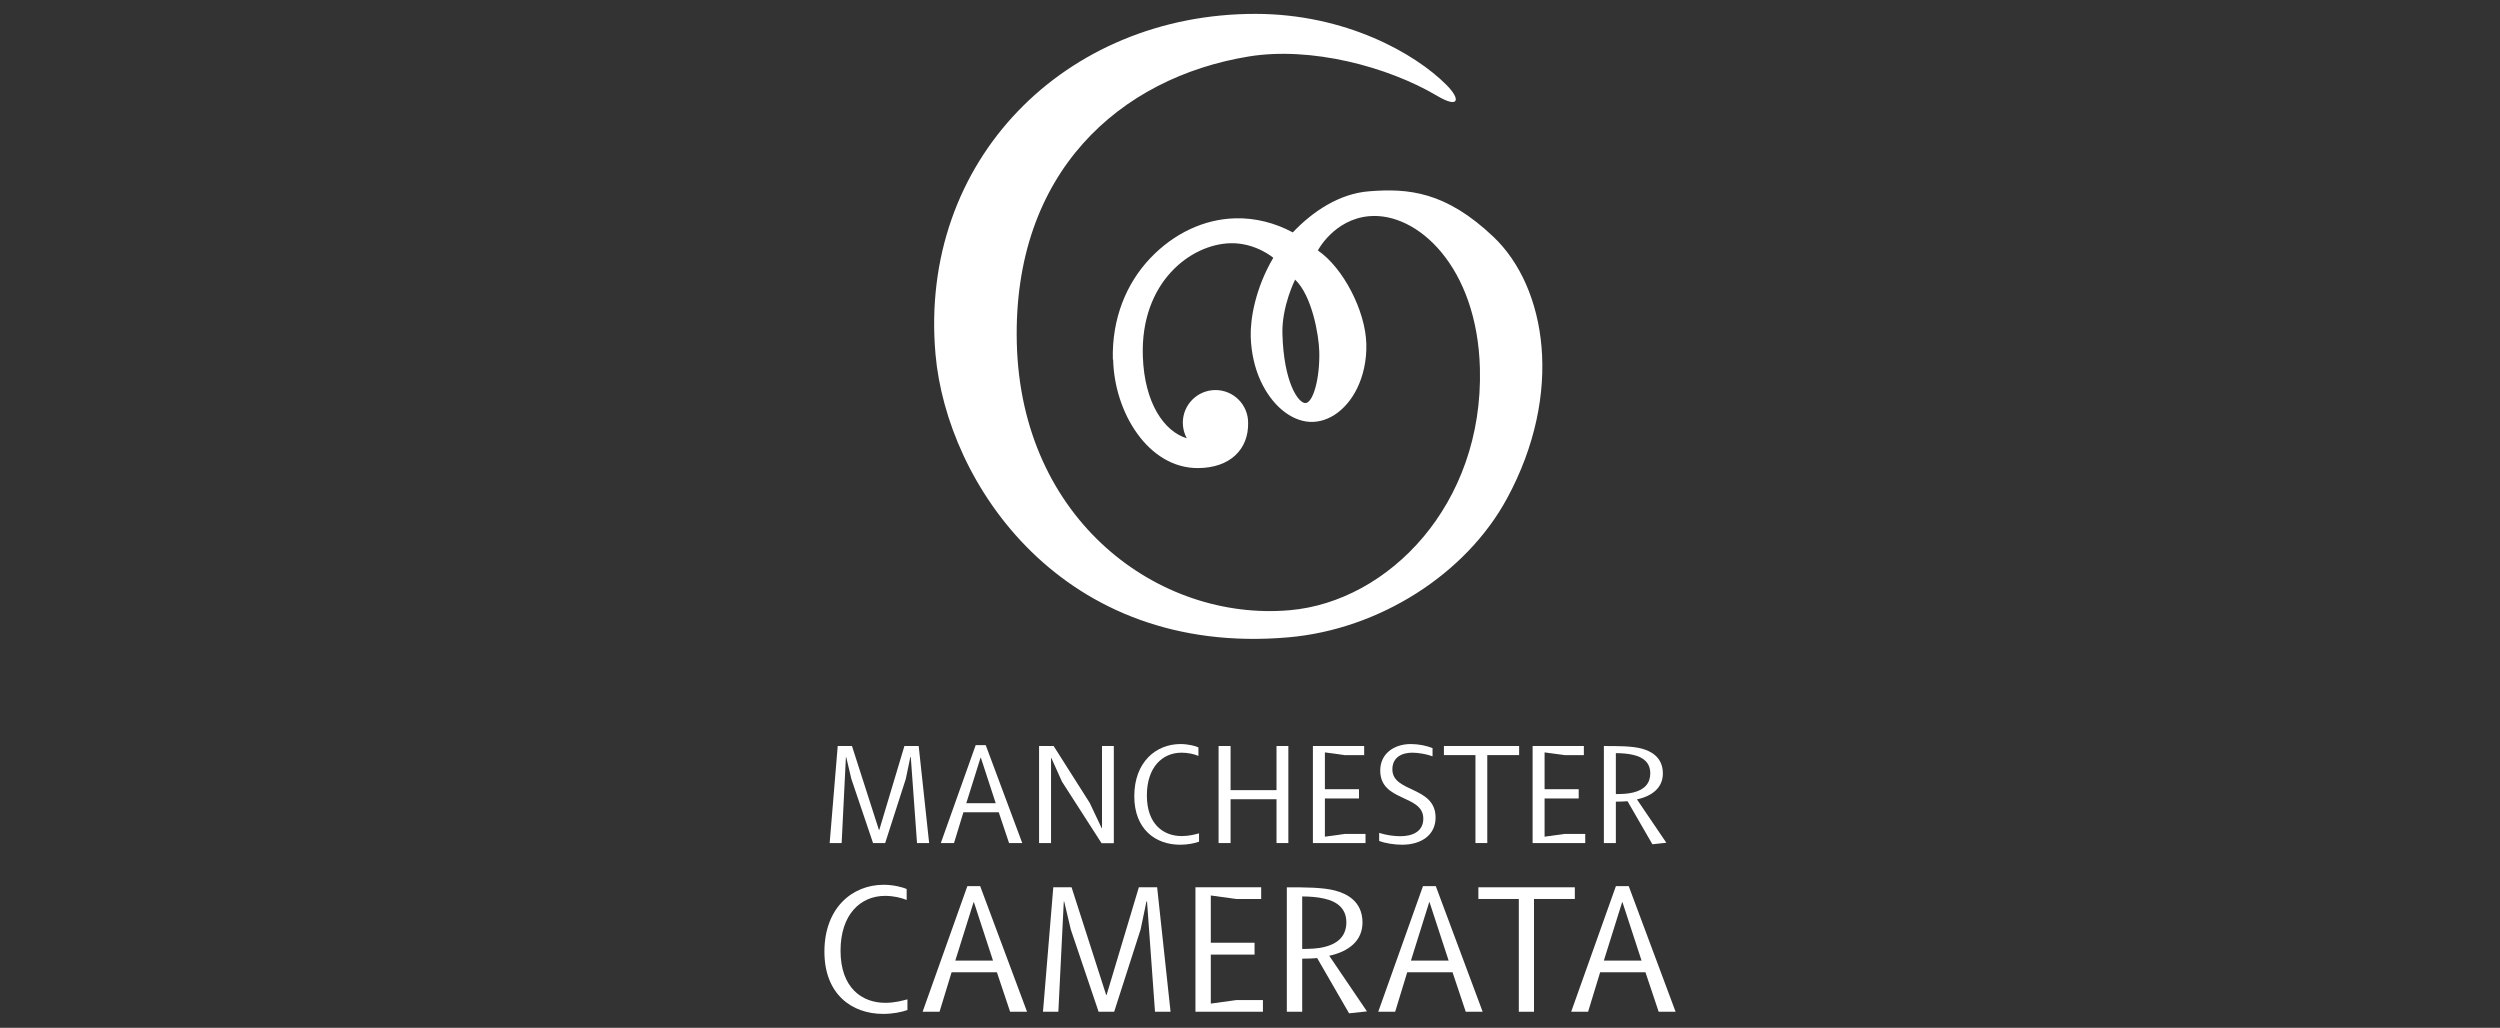 <?xml version="1.0" encoding="utf-8"?>
<!-- Generator: Adobe Illustrator 24.0.0, SVG Export Plug-In . SVG Version: 6.00 Build 0)  -->
<svg version="1.1" id="Layer_1" xmlns="http://www.w3.org/2000/svg" xmlns:xlink="http://www.w3.org/1999/xlink" x="0px" y="0px"
	 viewBox="0 0 180 74" style="enable-background:new 0 0 180 74;" xml:space="preserve">
<rect x="0" y="0" width="180" height="74" fill="#333333" stroke="none"/>
<style type="text/css">
	.st0{clip-path:url(#SVGID_2_);fill:#FFFFFF;}
	.st1{fill:#FFFFFF;}
	.st2{clip-path:url(#SVGID_4_);fill:#FFFFFF;}
	.st3{clip-path:url(#SVGID_6_);fill:#FFFFFF;}
	.st4{clip-path:url(#SVGID_8_);fill:#FFFFFF;}
	.st5{clip-path:url(#SVGID_10_);fill:#FFFFFF;}
</style>
<g>
	<g>
		<defs>
			<rect id="SVGID_1_" x="59.357" y="1" width="61.285" height="72.001"/>
		</defs>
		<clipPath id="SVGID_2_">
			<use xlink:href="#SVGID_1_"  style="overflow:visible;"/>
		</clipPath>
		<path class="st0" d="M94.988,25.313c0.05,1.933-0.442,3.686-0.994,3.707
			c-0.514,0.021-1.569-1.488-1.66-4.994c-0.052-1.986,0.914-3.893,0.914-3.893
			C94.459,21.281,94.957,24.103,94.988,25.313 M107.527,17.05
			c-3.445-3.269-6.131-3.501-8.954-3.277c-2.148,0.169-4.061,1.451-5.491,2.96
			c-1.304-0.697-2.719-1.052-4.143-1.014c-2.245,0.057-4.419,1.081-6.126,2.877
			c-1.705,1.797-2.765,4.324-2.688,7.294h0.021
			c0.088,3.85,2.55,7.812,6.084,7.812c2.348,0,3.678-1.365,3.635-3.267
			c0-1.298-1.052-2.351-2.351-2.351c-1.298,0-2.351,1.053-2.351,2.351
			c0,0.407,0.104,0.789,0.285,1.122c-1.628-0.493-3.05-2.528-3.164-5.901
			c-0.18-5.339,3.446-8.069,6.299-8.143c1.812-0.048,3.094,1.047,3.094,1.047
			c-1.305,2.216-1.657,4.413-1.625,5.669c0.035,1.285,0.34,2.286,0.578,2.879
			c0.721,1.787,2.024,3.027,3.406,3.24c1.418,0.216,2.862-0.72,3.677-2.388
			c0.428-0.874,0.697-1.98,0.663-3.207c-0.062-2.362-1.653-5.462-3.49-6.721
			c0,0,1.168-2.245,3.695-2.466c3.467-0.304,7.78,3.63,7.973,10.958
			c0.257,9.823-6.595,16.792-13.688,17.412c-9.435,0.826-19.347-6.469-19.656-19.246
			C72.911,12.393,80.65,5.586,89.902,4.068c4.47-0.734,10.002,0.717,13.589,2.842
			c1.544,0.914,1.714,0.271,0.652-0.798c-2.261-2.272-7.268-5.106-13.737-5.113
			C76.707,0.986,66.134,11.543,67.355,25.492
			c0.815,9.311,9.117,21.821,25.414,20.396c6.526-0.571,12.772-4.533,15.734-9.995
			C112.615,28.309,111.351,20.679,107.527,17.05"/>
	</g>
	<polygon class="st1" points="65.118,53.713 63.306,59.761 63.285,59.761 61.342,53.713 
		60.316,53.713 59.736,60.7 60.599,60.7 60.905,54.51 60.927,54.51 
		61.298,56.083 62.859,60.7 63.732,60.7 65.217,56.083 65.545,54.51 
		65.577,54.51 66.025,60.7 66.898,60.7 66.145,53.713 	"/>
	<path class="st1" d="M70.622,54.554h-0.022l-1.027,3.275h2.118L70.622,54.554z
		 M72.652,60.7l-0.742-2.216h-2.544l-0.677,2.216h-0.95l2.511-7.052h0.721
		l2.631,7.052H72.652z"/>
	<polygon class="st1" points="79.311,60.71 76.462,56.278 75.697,54.575 75.675,54.575 
		75.675,60.699 74.813,60.699 74.813,53.712 75.861,53.712 78.459,57.806 
		79.322,59.63 79.344,59.63 79.344,53.712 80.195,53.712 80.195,60.71 	"/>
	<g>
		<defs>
			<rect id="SVGID_3_" x="59.357" y="1" width="61.285" height="72.001"/>
		</defs>
		<clipPath id="SVGID_4_">
			<use xlink:href="#SVGID_3_"  style="overflow:visible;"/>
		</clipPath>
		<path class="st2" d="M84.966,60.82c-1.758,0-3.297-1.103-3.297-3.494
			c0-2.445,1.55-3.755,3.329-3.755c0.525,0,1.06,0.131,1.289,0.24v0.612
			c-0.328-0.132-0.753-0.23-1.212-0.23c-1.387,0-2.5,1.048-2.5,3.079
			c0,2.085,1.201,2.925,2.511,2.925c0.535,0,0.95-0.12,1.245-0.196v0.6
			C86.003,60.722,85.501,60.82,84.966,60.82"/>
	</g>
	<polygon class="st1" points="91.909,60.7 91.909,57.545 88.601,57.545 88.601,60.7 
		87.738,60.7 87.738,53.713 88.601,53.713 88.601,56.89 91.909,56.89 
		91.909,53.713 92.761,53.713 92.761,60.7 	"/>
	<polygon class="st1" points="94.529,60.7 94.529,53.713 98.22,53.713 98.22,54.368 
		96.811,54.368 95.392,54.172 95.392,56.824 97.848,56.824 97.848,57.491 
		95.392,57.491 95.392,60.242 96.811,60.045 98.317,60.045 98.317,60.7 	"/>
	<g>
		<defs>
			<rect id="SVGID_5_" x="59.357" y="1" width="61.285" height="72.001"/>
		</defs>
		<clipPath id="SVGID_6_">
			<use xlink:href="#SVGID_5_"  style="overflow:visible;"/>
		</clipPath>
		<path class="st3" d="M100.949,60.82c-0.535,0-1.201-0.098-1.649-0.273v-0.579
			c0.503,0.164,1.081,0.24,1.518,0.24c0.874,0,1.66-0.328,1.66-1.266
			c0-1.758-3.101-1.19-3.101-3.461c0-1.212,0.983-1.91,2.206-1.91
			c0.534,0,1.146,0.12,1.56,0.295v0.589c-0.403-0.153-1.015-0.262-1.451-0.262
			c-0.798,0-1.441,0.36-1.441,1.201c0,1.692,3.111,1.19,3.111,3.471
			C103.362,60.121,102.335,60.82,100.949,60.82"/>
	</g>
	<polygon class="st1" points="107.084,54.367 107.084,60.699 106.233,60.699 106.233,54.367 
		103.962,54.367 103.962,53.712 109.377,53.712 109.377,54.367 	"/>
	<polygon class="st1" points="110.348,60.7 110.348,53.713 114.038,53.713 114.038,54.368 
		112.63,54.368 111.21,54.172 111.21,56.824 113.667,56.824 113.667,57.491 
		111.21,57.491 111.21,60.242 112.63,60.045 114.137,60.045 114.137,60.7 	"/>
	<g>
		<defs>
			<rect id="SVGID_7_" x="59.357" y="1" width="61.285" height="72.001"/>
		</defs>
		<clipPath id="SVGID_8_">
			<use xlink:href="#SVGID_7_"  style="overflow:visible;"/>
		</clipPath>
		<path class="st4" d="M117.564,54.346c-0.349-0.087-0.851-0.12-1.223-0.12v2.947
			c0.36,0,0.885-0.01,1.277-0.12c0.831-0.207,1.202-0.698,1.202-1.375
			C118.82,54.925,118.329,54.51,117.564,54.346 M118.972,60.787l-1.79-3.1
			c-0.174,0.021-0.589,0.032-0.841,0.032v2.98h-0.862v-6.986
			c1.015,0,2.031,0,2.719,0.185c0.611,0.164,1.528,0.579,1.528,1.791
			c0,1.015-0.754,1.626-1.867,1.866l2.117,3.123L118.972,60.787z"/>
		<path class="st4" d="M63.586,73.001c-2.254,0-4.228-1.414-4.228-4.481
			c0-3.135,1.988-4.816,4.27-4.816c0.672,0,1.358,0.168,1.652,0.308v0.784
			c-0.42-0.168-0.966-0.293-1.554-0.293c-1.778,0-3.207,1.343-3.207,3.947
			c0,2.675,1.541,3.753,3.221,3.753c0.686,0,1.218-0.154,1.596-0.251v0.769
			C64.916,72.874,64.272,73.001,63.586,73.001"/>
	</g>
	<path class="st1" d="M70.096,64.964h0.028l1.373,4.201h-2.716L70.096,64.964z
		 M69.649,63.802l-3.221,9.045h1.218l0.868-2.842h3.263l0.952,2.842h1.218
		l-3.375-9.045H69.649z"/>
	<polygon class="st1" points="81.997,63.885 79.673,71.642 79.645,71.642 77.153,63.885 
		75.837,63.885 75.095,72.846 76.201,72.846 76.593,64.907 76.621,64.907 
		77.097,66.923 79.099,72.846 80.22,72.846 82.124,66.923 82.544,64.907 
		82.586,64.907 83.16,72.846 84.28,72.846 83.314,63.885 	"/>
	<polygon class="st1" points="86.072,63.885 86.072,72.846 90.931,72.846 90.931,72.007 
		88.998,72.007 87.178,72.259 87.178,68.73 90.328,68.73 90.328,67.876 
		87.178,67.876 87.178,64.474 88.998,64.726 90.805,64.726 90.805,63.885 	"/>
	<g>
		<defs>
			<rect id="SVGID_9_" x="59.357" y="1" width="61.285" height="72.001"/>
		</defs>
		<clipPath id="SVGID_10_">
			<use xlink:href="#SVGID_9_"  style="overflow:visible;"/>
		</clipPath>
		<path class="st5" d="M95.327,64.697c-0.449-0.111-1.093-0.153-1.569-0.153v3.78
			c0.463,0,1.134-0.014,1.639-0.154c1.064-0.266,1.54-0.896,1.54-1.764
			C96.937,65.44,96.307,64.908,95.327,64.697 M97.133,72.959l-2.297-3.977
			c-0.224,0.028-0.755,0.042-1.078,0.042v3.823h-1.106v-8.961
			c1.302,0,2.605,0,3.487,0.238c0.784,0.21,1.96,0.742,1.96,2.296
			c0,1.302-0.966,2.086-2.394,2.395l2.716,4.004L97.133,72.959z"/>
	</g>
	<path class="st1" d="M102.901,64.964h0.028l1.373,4.201h-2.716L102.901,64.964z
		 M102.454,63.802l-3.221,9.045h1.218l0.868-2.842h3.264l0.951,2.842h1.218
		l-3.375-9.045H102.454z"/>
	<polygon class="st1" points="106.443,63.885 106.443,64.726 109.355,64.726 109.355,72.846 
		110.448,72.846 110.448,64.726 113.388,64.726 113.388,63.885 	"/>
	<path class="st1" d="M116.792,64.964h0.028l1.372,4.201h-2.716L116.792,64.964z
		 M116.345,63.802l-3.221,9.045h1.218l0.868-2.842h3.263l0.951,2.842h1.219
		l-3.375-9.045H116.345z"/>
</g>
</svg>
